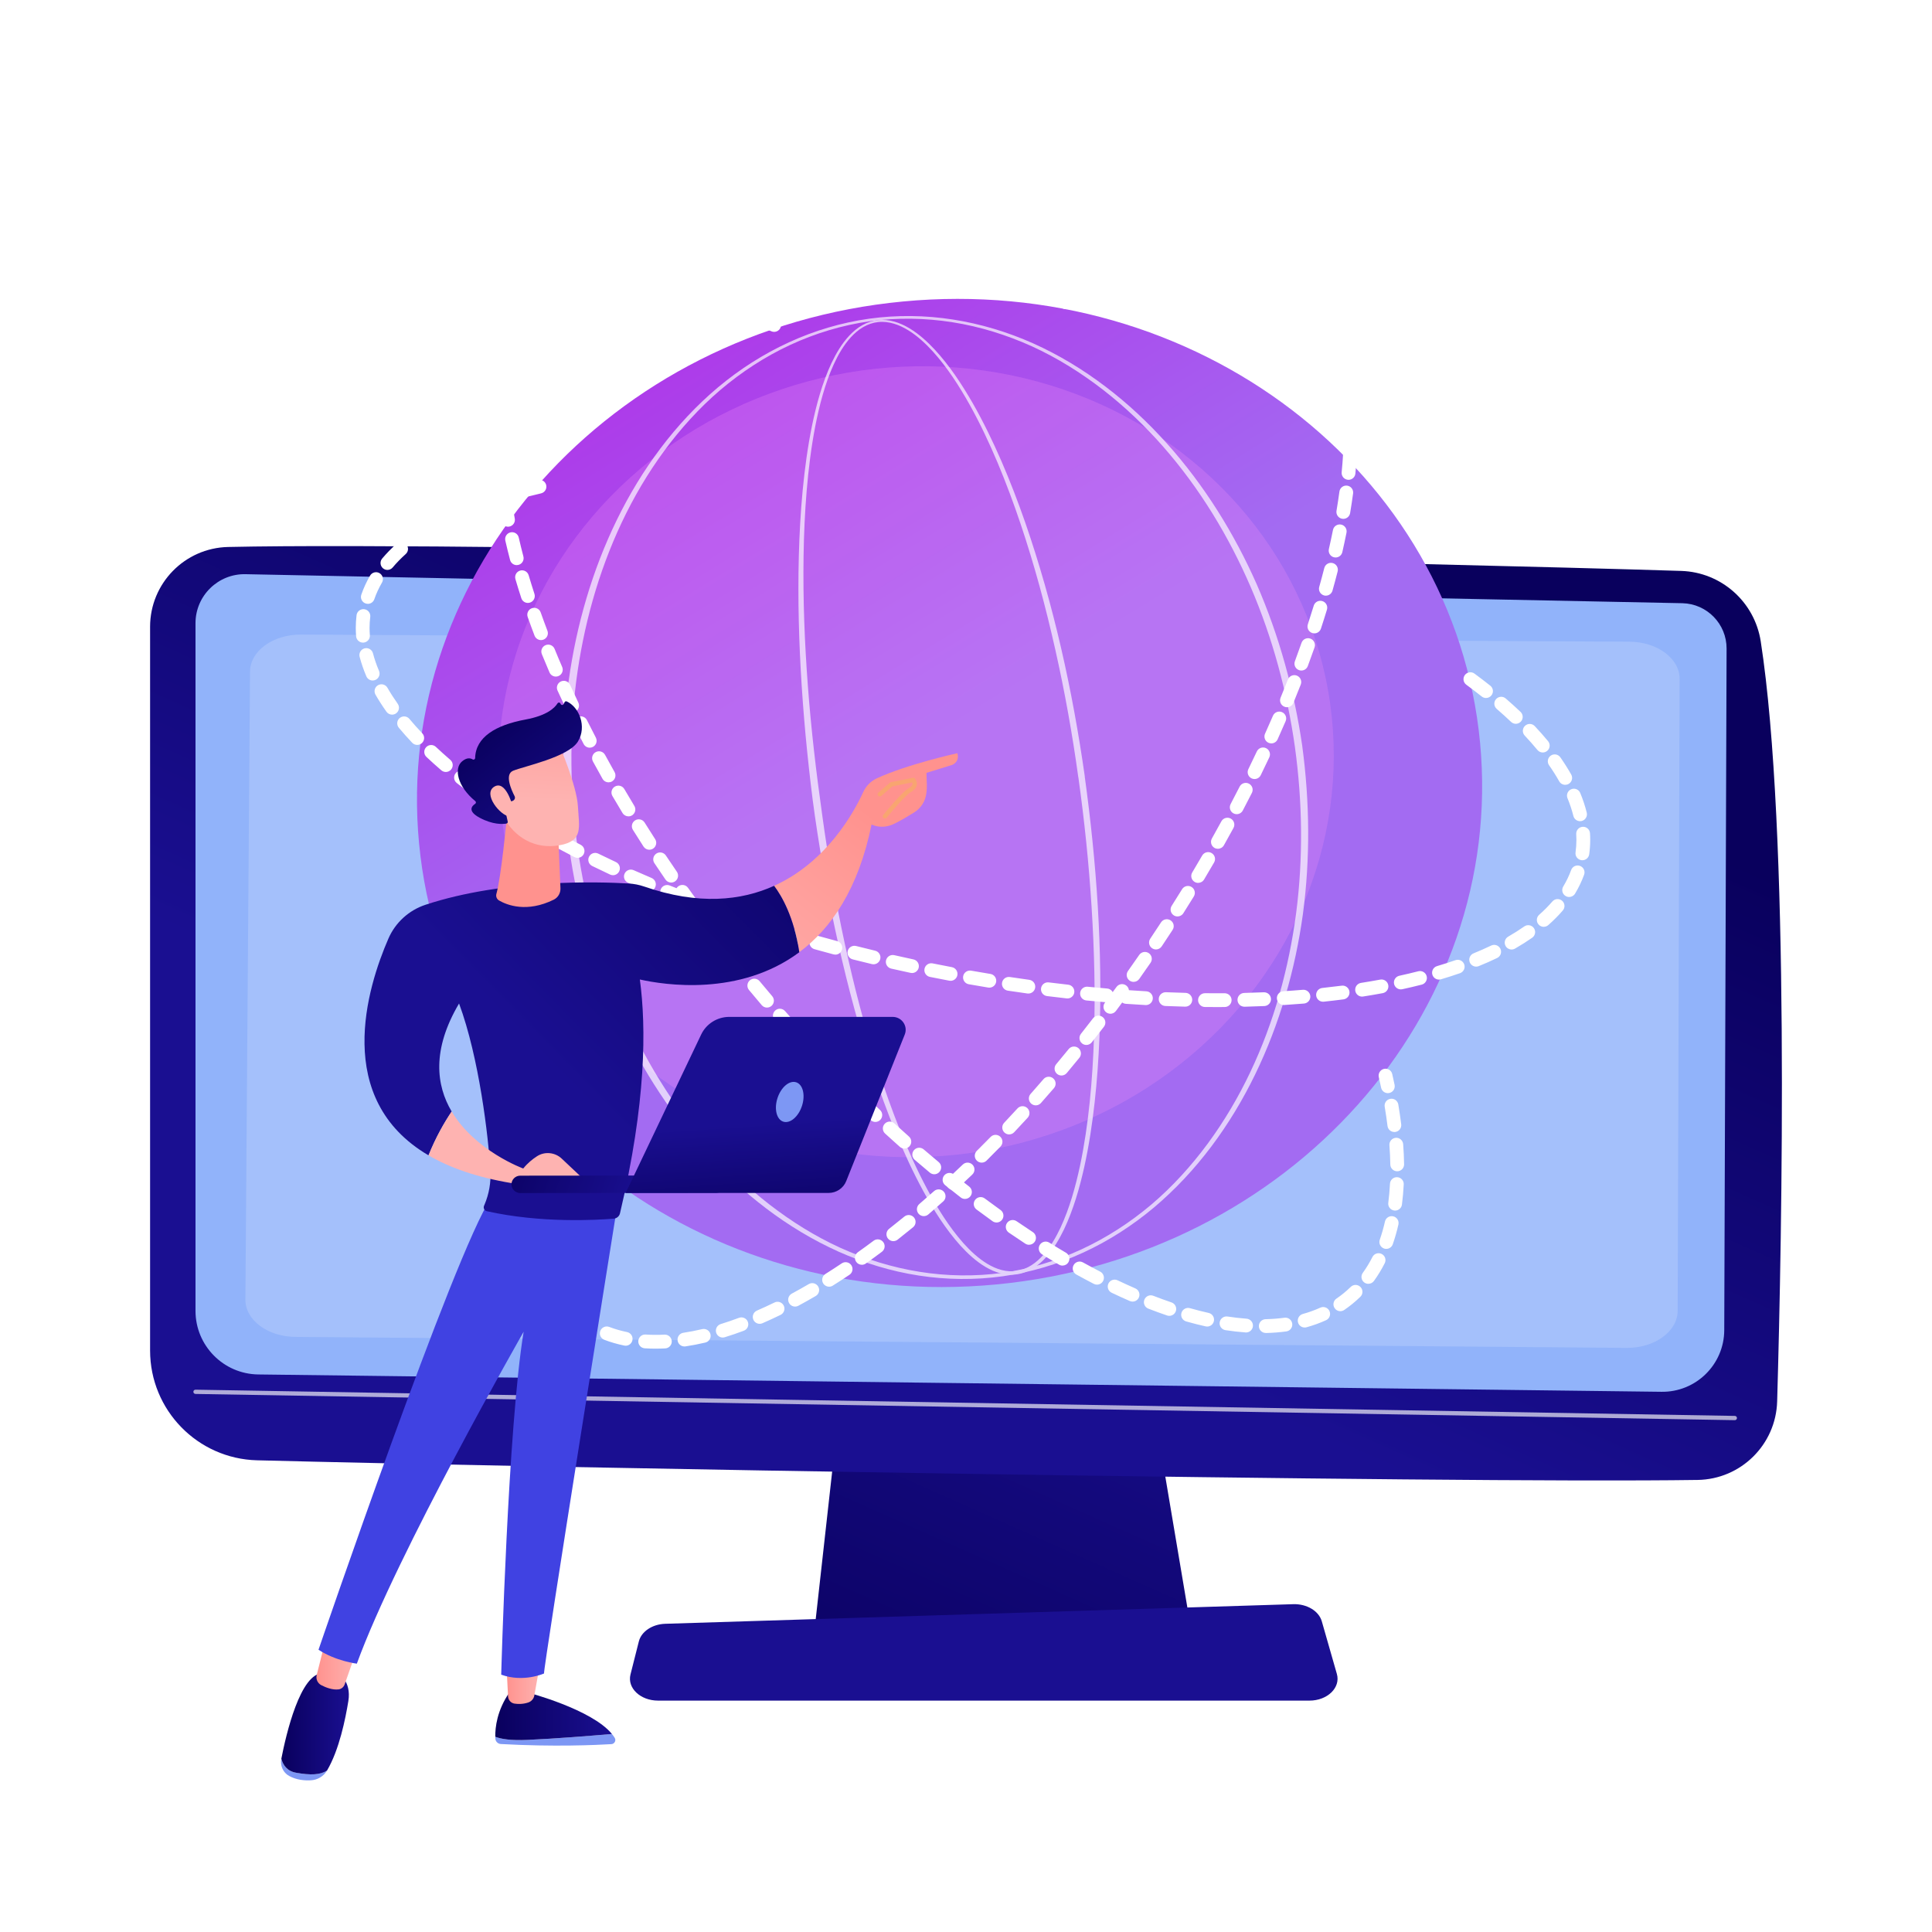 <?xml version="1.0" encoding="UTF-8"?>
<svg id="Camada_1" data-name="Camada 1" xmlns="http://www.w3.org/2000/svg" xmlns:xlink="http://www.w3.org/1999/xlink" viewBox="0 0 1024 1024">
  <defs>
    <style>
      .cls-1 {
        fill: #91b3fa;
      }

      .cls-2 {
        fill: url(#Gradiente_sem_nome_73);
      }

      .cls-3 {
        fill: url(#Gradiente_sem_nome_56);
      }

      .cls-4 {
        fill: url(#Gradiente_sem_nome_86);
      }

      .cls-5 {
        fill: url(#Gradiente_sem_nome_148);
      }

      .cls-6 {
        fill: #7d97f4;
      }

      .cls-7, .cls-8, .cls-9 {
        fill: #fff;
      }

      .cls-10 {
        opacity: .68;
      }

      .cls-11 {
        fill: #f8a570;
      }

      .cls-12 {
        fill: #f493f9;
        opacity: .25;
      }

      .cls-12, .cls-8, .cls-9 {
        isolation: isolate;
      }

      .cls-13 {
        fill: url(#Gradiente_sem_nome_56-7);
      }

      .cls-14 {
        fill: url(#Gradiente_sem_nome_56-4);
      }

      .cls-15 {
        fill: url(#Gradiente_sem_nome_56-6);
      }

      .cls-16 {
        fill: url(#Gradiente_sem_nome_56-5);
      }

      .cls-17 {
        fill: url(#Gradiente_sem_nome_56-3);
      }

      .cls-18 {
        fill: url(#Gradiente_sem_nome_56-2);
      }

      .cls-19 {
        fill: url(#Gradiente_sem_nome_86-6);
      }

      .cls-20 {
        fill: url(#Gradiente_sem_nome_86-7);
      }

      .cls-21 {
        fill: url(#Gradiente_sem_nome_86-8);
      }

      .cls-22 {
        fill: url(#Gradiente_sem_nome_86-9);
      }

      .cls-23 {
        fill: url(#Gradiente_sem_nome_86-5);
      }

      .cls-24 {
        fill: url(#Gradiente_sem_nome_86-4);
      }

      .cls-25 {
        fill: url(#Gradiente_sem_nome_86-3);
      }

      .cls-26 {
        fill: url(#Gradiente_sem_nome_86-2);
      }

      .cls-8 {
        opacity: .17;
      }

      .cls-9 {
        opacity: .65;
      }
    </style>
    <linearGradient id="Gradiente_sem_nome_86" data-name="Gradiente sem nome 86" x1="463.69" y1="4246.26" x2="596.81" y2="4545.38" gradientTransform="translate(0 5202) scale(1 -1)" gradientUnits="userSpaceOnUse">
      <stop offset="0" stop-color="#09005d"/>
      <stop offset="1" stop-color="#1a0f91"/>
    </linearGradient>
    <linearGradient id="Gradiente_sem_nome_86-2" data-name="Gradiente sem nome 86" x1="608.25" y1="4884.45" x2="457.91" y2="4546.18" xlink:href="#Gradiente_sem_nome_86"/>
    <linearGradient id="Gradiente_sem_nome_86-3" data-name="Gradiente sem nome 86" x1="576.43" y1="4532.28" x2="565.46" y2="4488.43" xlink:href="#Gradiente_sem_nome_86"/>
    <linearGradient id="Gradiente_sem_nome_148" data-name="Gradiente sem nome 148" x1="122.52" y1="4626.8" x2="7.22" y2="4890.1" gradientTransform="translate(1006.38 4995.24) rotate(-7.94) scale(1 -1)" gradientUnits="userSpaceOnUse">
      <stop offset="0" stop-color="#a36bf2"/>
      <stop offset="1" stop-color="#af32e8"/>
    </linearGradient>
    <linearGradient id="Gradiente_sem_nome_86-4" data-name="Gradiente sem nome 86" x1="262.5" y1="4292.35" x2="324.34" y2="4292.35" xlink:href="#Gradiente_sem_nome_86"/>
    <linearGradient id="Gradiente_sem_nome_56" data-name="Gradiente sem nome 56" x1="268.38" y1="4309.76" x2="286.31" y2="4309.76" gradientTransform="translate(0 5202) scale(1 -1)" gradientUnits="userSpaceOnUse">
      <stop offset="0" stop-color="#ff928e"/>
      <stop offset="1" stop-color="#feb3b1"/>
    </linearGradient>
    <linearGradient id="Gradiente_sem_nome_86-5" data-name="Gradiente sem nome 86" x1="149.12" y1="4288.36" x2="184.91" y2="4288.36" xlink:href="#Gradiente_sem_nome_86"/>
    <linearGradient id="Gradiente_sem_nome_56-2" data-name="Gradiente sem nome 56" x1="167.72" y1="4319.1" x2="189.14" y2="4319.1" xlink:href="#Gradiente_sem_nome_56"/>
    <linearGradient id="Gradiente_sem_nome_73" data-name="Gradiente sem nome 73" x1="360.77" y1="4509.4" x2="562.79" y2="4669.14" gradientTransform="translate(0 5202) scale(1 -1)" gradientUnits="userSpaceOnUse">
      <stop offset="0" stop-color="#4042e2"/>
      <stop offset="1" stop-color="#4f52ff"/>
    </linearGradient>
    <linearGradient id="Gradiente_sem_nome_56-3" data-name="Gradiente sem nome 56" x1="462.34" y1="4770.29" x2="377.5" y2="4659.92" xlink:href="#Gradiente_sem_nome_56"/>
    <linearGradient id="Gradiente_sem_nome_86-6" data-name="Gradiente sem nome 86" x1="461.91" y1="4824.28" x2="281.81" y2="4647.31" xlink:href="#Gradiente_sem_nome_86"/>
    <linearGradient id="Gradiente_sem_nome_56-4" data-name="Gradiente sem nome 56" x1="285.55" y1="4754.34" x2="337.23" y2="4860.84" xlink:href="#Gradiente_sem_nome_56"/>
    <linearGradient id="Gradiente_sem_nome_56-5" data-name="Gradiente sem nome 56" x1="287.28" y1="4854.57" x2="283.1" y2="4778.35" xlink:href="#Gradiente_sem_nome_56"/>
    <linearGradient id="Gradiente_sem_nome_86-7" data-name="Gradiente sem nome 86" x1="261.08" y1="4820.43" x2="310.4" y2="4756.93" xlink:href="#Gradiente_sem_nome_86"/>
    <linearGradient id="Gradiente_sem_nome_56-6" data-name="Gradiente sem nome 56" x1="269.95" y1="4855.52" x2="265.78" y2="4779.3" xlink:href="#Gradiente_sem_nome_56"/>
    <linearGradient id="Gradiente_sem_nome_56-7" data-name="Gradiente sem nome 56" x1="322.84" y1="4664.34" x2="285.77" y2="4608.75" xlink:href="#Gradiente_sem_nome_56"/>
    <linearGradient id="Gradiente_sem_nome_86-8" data-name="Gradiente sem nome 86" x1="-4649.97" y1="4722.31" x2="-4733.71" y2="4699.36" gradientTransform="translate(-4619.8 5091.71) rotate(-177.17)" xlink:href="#Gradiente_sem_nome_86"/>
    <linearGradient id="Gradiente_sem_nome_86-9" data-name="Gradiente sem nome 86" x1="410.39" y1="4544.64" x2="406.21" y2="4607.29" xlink:href="#Gradiente_sem_nome_86"/>
  </defs>
  <g id="Tecnologia_da_Informação_v2" data-name="Tecnologia da Informação v2">
    <rect class="cls-7" width="1024" height="1024"/>
    <g id="Illustration">
      <g>
        <g>
          <polygon class="cls-4" points="449.16 707.39 432.02 861.1 630.86 861.1 604.96 707.39 449.16 707.39"/>
          <path class="cls-26" d="M79.55,332.2v383.61c0,31.56,25.15,57.36,56.69,58.18,140.11,3.61,630.16,12.37,763.53,10.41,22.92-.34,41.49-18.68,42.16-41.6,2.57-89.12,6.75-303.41-8.71-402.9-3.26-20.95-20.94-36.62-42.13-37.3-117.4-3.76-636.88-15.68-770.19-12.69-22.99.52-41.35,19.3-41.35,42.3Z"/>
          <path class="cls-1" d="M103.62,330.33v364.45c0,18.42,14.79,33.44,33.21,33.71l743.76,9.19c18.26.27,33.24-14.42,33.3-32.69l1.24-361.2c.05-13.06-10.36-23.76-23.41-24.08l-761.47-15.38c-14.6-.36-26.63,11.39-26.63,25.99Z"/>
          <path class="cls-9" d="M919.49,752.72h-.02l-815.87-13.9c-.62-.01-1.12-.53-1.11-1.15.01-.62.51-1.11,1.13-1.11h.02l815.87,13.9c.63.01,1.12.53,1.11,1.15-.01.62-.52,1.11-1.13,1.11Z"/>
          <path class="cls-8" d="M132.51,355.92l-2.45,332.89c-.08,10.82,11.75,19.66,26.49,19.78l705.56,5.82c14.89.12,27.06-8.7,27.09-19.63l1.04-334.95c.03-10.83-11.85-19.64-26.59-19.72l-704.15-3.77c-14.81-.08-26.9,8.69-26.98,19.57Z"/>
          <path class="cls-25" d="M694.04,901.36h-345.26c-9.38,0-16.42-6.68-14.61-13.85l4.43-17.52c1.33-5.27,7.13-9.14,14.01-9.35l332.84-10.39c7.19-.22,13.56,3.59,15.13,9.07l7.99,27.91c2.08,7.25-5,14.13-14.53,14.13Z"/>
        </g>
        <g>
          <g>
            <path class="cls-5" d="M784.46,393.57c13.67,143.86-101.13,272.45-256.42,287.21-155.29,14.76-292.26-89.9-305.93-233.77-13.67-143.86,101.13-272.45,256.42-287.21,155.29-14.76,292.26,89.9,305.93,233.77Z"/>
            <ellipse class="cls-12" cx="485.55" cy="403.69" rx="221.63" ry="209.37" transform="translate(-51.13 70.98) rotate(-7.94)"/>
            <g class="cls-10">
              <path class="cls-7" d="M574.93,411.57c6.31,45.72,9.56,91.95,7.8,138.14-.47,11.54-1.27,23.07-2.54,34.56-1.28,11.49-3.01,22.94-5.5,34.24-2.53,11.28-5.73,22.5-10.72,33.05-2.53,5.24-5.51,10.34-9.45,14.74-1.97,2.19-4.19,4.2-6.72,5.79-2.53,1.59-5.36,2.77-8.34,3.24-2.97.5-6.04.34-8.94-.39-2.91-.71-5.65-1.95-8.19-3.45-5.09-3.02-9.42-7.05-13.34-11.35-7.79-8.69-14-18.57-19.56-28.71-5.54-10.17-10.37-20.69-14.76-31.38-4.39-10.69-8.34-21.55-11.97-32.52-7.24-21.94-13.21-44.27-18.28-66.8-5.05-22.53-9.18-45.26-12.49-68.12-1.65-11.42-2.93-22.9-4.12-34.38-1.17-11.48-2.13-22.99-2.88-34.5-1.49-23.03-2.14-46.13-1.53-69.22.31-11.54.94-23.08,2.03-34.58,1.1-11.5,2.64-22.96,4.95-34.3,1.17-5.66,2.52-11.29,4.19-16.84,1.66-5.54,3.63-11.01,6.1-16.27,2.48-5.24,5.46-10.32,9.46-14.62,2-2.13,4.26-4.06,6.84-5.51,2.56-1.46,5.42-2.42,8.36-2.72,2.94-.33,5.93,0,8.75.8,2.83.81,5.5,2.07,8.01,3.57,5.01,3.03,9.35,6.98,13.31,11.21,7.88,8.54,14.29,18.27,20.06,28.27,5.74,10.04,10.78,20.46,15.38,31.06,4.59,10.6,8.73,21.39,12.53,32.3,15.11,43.67,25.09,88.97,31.6,134.67ZM571.54,412.05c-3.14-22.78-7.18-45.44-12.24-67.87-5.03-22.43-11.02-44.67-18.35-66.46-3.66-10.89-7.67-21.68-12.11-32.27-4.46-10.59-9.35-21-14.94-31.03-5.61-9.99-11.86-19.71-19.54-28.21-3.85-4.21-8.08-8.13-12.92-11.13-2.42-1.49-4.99-2.73-7.69-3.53-2.7-.79-5.55-1.16-8.34-.84-2.8.3-5.5,1.25-7.92,2.67-2.44,1.41-4.59,3.28-6.51,5.37-3.82,4.2-6.7,9.21-9.08,14.39-2.37,5.2-4.26,10.63-5.84,16.13-1.59,5.51-2.87,11.11-3.97,16.74-2.17,11.27-3.58,22.69-4.54,34.14-.96,11.45-1.46,22.94-1.64,34.44-.35,22.99.54,46,2.28,68.94,1.72,22.94,4.4,45.8,7.62,68.57,3.12,22.78,7.06,45.46,11.92,67.93,4.87,22.47,10.65,44.76,17.69,66.64,3.52,10.94,7.37,21.77,11.65,32.43,4.29,10.65,9,21.14,14.41,31.25,5.43,10.08,11.5,19.89,19.05,28.44,3.79,4.23,7.98,8.16,12.79,11.07,2.41,1.44,4.97,2.62,7.66,3.3,2.68.68,5.48.88,8.19.4,2.72-.45,5.3-1.54,7.63-3.04,2.34-1.5,4.42-3.4,6.28-5.5,3.73-4.22,6.59-9.2,9.02-14.34,4.8-10.35,7.88-21.46,10.3-32.65,2.38-11.22,4.01-22.6,5.19-34.02,1.17-11.43,1.87-22.9,2.25-34.39.75-22.97.17-45.99-1.28-68.94-1.43-22.95-3.81-45.85-6.99-68.63Z"/>
              <path class="cls-7" d="M690.23,395.49c3.95,29.46,4.27,59.43.35,88.92-4.07,29.44-12.35,58.37-25.35,85.12-6.5,13.36-14.19,26.16-23.12,38.04-8.93,11.88-19.1,22.84-30.47,32.42-11.38,9.55-23.99,17.69-37.5,23.9-13.5,6.22-27.91,10.49-42.63,12.56-14.73,2.05-29.76,1.9-44.45-.37-14.7-2.26-29.06-6.63-42.63-12.69-13.57-6.1-26.37-13.84-38.23-22.82-11.86-8.98-22.78-19.17-32.7-30.24-19.85-22.17-35.77-47.74-47.77-74.95-5.94-13.64-10.91-27.7-14.9-42.03-3.98-14.33-7.01-28.92-9.13-43.65-1.98-14.74-3.05-29.61-3.14-44.48-.08-14.87.86-29.75,2.86-44.5,4.12-29.45,12.45-58.38,25.49-85.11,6.52-13.35,14.24-26.14,23.19-38,8.95-11.86,19.13-22.81,30.52-32.36,11.4-9.53,24.01-17.61,37.51-23.8,13.49-6.21,27.87-10.48,42.58-12.54,14.71-2.03,29.72-1.85,44.38.45,14.67,2.28,29.01,6.61,42.57,12.66,13.55,6.08,26.33,13.83,38.16,22.8,11.84,8.97,22.74,19.16,32.65,30.22,19.83,22.14,35.73,47.68,47.72,74.87,11.86,27.27,19.77,56.18,24.05,85.59ZM686.35,396.03c-4.1-29.09-11.79-57.72-23.39-84.74-11.63-26.97-27.04-52.43-46.44-74.54-9.69-11.05-20.38-21.24-32.01-30.25-11.63-8.98-24.19-16.83-37.57-22.94-13.4-6.06-27.56-10.47-42.09-12.76-14.52-2.3-29.38-2.49-43.96-.51-14.56,2.09-28.79,6.36-42.12,12.56-13.34,6.19-25.75,14.32-36.96,23.82-11.19,9.55-21.1,20.53-29.81,32.36-8.7,11.84-16.17,24.57-22.45,37.85-12.57,26.58-20.4,55.26-24.17,84.36-1.87,14.57-2.64,29.26-2.51,43.94.13,14.68,1.23,29.35,3.23,43.9,2.07,14.54,5.04,28.94,8.94,43.09,3.9,14.15,8.68,28.07,14.47,41.56,11.61,26.95,27,52.37,46.38,74.47,9.68,11.04,20.34,21.23,31.95,30.22,11.61,8.98,24.14,16.82,37.51,22.92,13.38,6.05,27.52,10.43,42.02,12.74,14.49,2.32,29.33,2.54,43.89.58,14.54-2.09,28.75-6.35,42.07-12.54,13.32-6.18,25.75-14.25,36.97-23.73,11.2-9.52,21.13-20.49,29.85-32.3,8.72-11.83,16.21-24.55,22.51-37.81,12.62-26.56,20.49-55.24,24.32-84.36,3.78-29.15,3.36-58.79-.64-87.9Z"/>
            </g>
          </g>
          <path class="cls-7" d="M645.02,533.76c-2.13,0-4.25,0-6.39-.03-2.02-.02-3.64-1.67-3.62-3.69.02-2.01,1.65-3.62,3.65-3.62h.04c2.12.02,4.23.03,6.32.03,1.36,0,2.71,0,4.06-.02,2.04.03,3.67,1.61,3.68,3.63.02,2.02-1.61,3.67-3.63,3.68-1.37.01-2.74.02-4.12.02ZM659.55,533.58c-1.98,0-3.6-1.58-3.65-3.56-.05-2.02,1.54-3.69,3.56-3.74,3.48-.09,6.96-.2,10.37-.35,2.03-.06,3.72,1.48,3.81,3.49.09,2.02-1.48,3.72-3.49,3.81-3.45.15-6.98.27-10.5.36-.03,0-.06,0-.09,0ZM628.24,533.55s-.06,0-.09,0c-3.41-.09-6.94-.2-10.49-.35-2.02-.08-3.59-1.78-3.5-3.8s1.81-3.56,3.8-3.5c3.51.14,7,.26,10.38.34,2.02.05,3.61,1.73,3.56,3.75-.05,1.99-1.68,3.56-3.65,3.56ZM607.37,532.7c-.07,0-.14,0-.21,0-3.48-.19-7-.42-10.47-.66-2.01-.14-3.53-1.89-3.39-3.9.14-2.01,1.92-3.51,3.9-3.39,3.44.24,6.92.46,10.37.66,2.01.11,3.56,1.84,3.44,3.85-.11,1.95-1.72,3.45-3.65,3.45ZM680.42,532.67c-1.91,0-3.52-1.49-3.64-3.42-.13-2.01,1.4-3.75,3.42-3.88,3.49-.22,6.97-.47,10.34-.76,2-.17,3.78,1.33,3.95,3.34.17,2.01-1.32,3.78-3.34,3.95-3.42.29-6.95.55-10.49.77-.08,0-.16,0-.23,0ZM586.54,531.23c-.1,0-.21,0-.31-.01-3.45-.29-6.97-.61-10.45-.96-2.01-.2-3.48-1.99-3.28-3.99.2-2.01,1.98-3.48,4-3.28,3.45.34,6.93.66,10.35.95,2.01.17,3.5,1.94,3.33,3.95-.16,1.91-1.76,3.35-3.64,3.35ZM701.23,530.93c-1.85,0-3.43-1.39-3.63-3.27-.21-2.01,1.24-3.81,3.25-4.02,3.48-.37,6.94-.78,10.29-1.21,1.99-.26,3.84,1.15,4.1,3.15.26,2-1.15,3.83-3.15,4.1-3.4.44-6.92.86-10.46,1.23-.13.01-.26.02-.39.02ZM565.76,529.19c-.14,0-.27,0-.41-.02-3.46-.39-6.93-.8-10.41-1.23-2-.25-3.42-2.08-3.17-4.08.25-2,2.08-3.42,4.08-3.17,3.45.43,6.89.84,10.32,1.22,2.01.22,3.45,2.03,3.23,4.04-.21,1.87-1.79,3.25-3.63,3.25ZM721.93,528.22c-1.77,0-3.32-1.29-3.61-3.09-.31-1.99,1.05-3.86,3.04-4.18,3.45-.54,6.88-1.13,10.19-1.74,2-.37,3.89.94,4.26,2.92.37,1.98-.94,3.89-2.92,4.26-3.38.63-6.88,1.23-10.4,1.78-.19.03-.38.05-.57.05ZM545.05,526.6c-.17,0-.33-.01-.5-.03-3.44-.48-6.9-.98-10.38-1.5-2-.3-3.37-2.16-3.07-4.16.3-2,2.16-3.37,4.16-3.07,3.44.52,6.87,1.02,10.29,1.49,2,.28,3.4,2.12,3.12,4.12-.25,1.83-1.82,3.15-3.62,3.15ZM742.46,524.39c-1.68,0-3.19-1.17-3.57-2.87-.43-1.97.82-3.92,2.79-4.35,3.42-.75,6.8-1.55,10.04-2.38,1.95-.5,3.95.68,4.45,2.64.5,1.96-.68,3.95-2.64,4.45-3.32.85-6.78,1.67-10.28,2.43-.26.06-.53.09-.79.09ZM524.4,523.48c-.2,0-.39-.02-.6-.05-3.43-.56-6.88-1.15-10.34-1.76-1.99-.35-3.31-2.25-2.97-4.23.35-1.99,2.24-3.31,4.23-2.97,3.43.6,6.84,1.19,10.25,1.74,1.99.33,3.34,2.21,3.01,4.2-.29,1.79-1.84,3.06-3.6,3.06ZM503.84,519.85c-.23,0-.45-.02-.68-.06-3.42-.65-6.85-1.32-10.29-2.01-1.98-.4-3.26-2.33-2.86-4.3.4-1.98,2.32-3.26,4.3-2.86,3.41.69,6.81,1.35,10.2,1.99,1.98.38,3.29,2.29,2.91,4.27-.33,1.75-1.87,2.98-3.59,2.98ZM762.69,519.21c-1.58,0-3.03-1.03-3.5-2.61-.58-1.93.53-3.97,2.46-4.54,3.34-1,6.63-2.05,9.78-3.15,1.91-.66,3.99.35,4.65,2.25.66,1.91-.35,3.99-2.25,4.65-3.25,1.13-6.65,2.22-10.1,3.25-.35.1-.7.15-1.04.15ZM483.37,515.72c-.25,0-.51-.03-.77-.08-3.43-.74-6.85-1.49-10.24-2.26-1.97-.45-3.2-2.41-2.75-4.37.45-1.97,2.4-3.2,4.37-2.75,3.37.77,6.75,1.51,10.15,2.24,1.97.42,3.23,2.36,2.81,4.34-.37,1.72-1.88,2.89-3.57,2.89ZM782.4,512.33c-1.44,0-2.81-.86-3.39-2.28-.76-1.87.14-4,2.01-4.76,3.22-1.31,6.36-2.7,9.34-4.13,1.82-.88,4-.11,4.88,1.71.87,1.82.11,4-1.71,4.88-3.12,1.5-6.4,2.95-9.75,4.31-.45.18-.92.27-1.38.27ZM463,511.1c-.28,0-.57-.03-.85-.1-3.41-.82-6.81-1.65-10.19-2.51-1.96-.5-3.14-2.48-2.65-4.44.49-1.96,2.48-3.13,4.44-2.65,3.35.85,6.71,1.68,10.1,2.49,1.96.47,3.17,2.44,2.7,4.4-.4,1.68-1.9,2.8-3.55,2.8ZM442.75,505.97c-.31,0-.63-.04-.94-.12-3.4-.9-6.77-1.83-10.12-2.76-1.94-.54-3.08-2.56-2.53-4.5.54-1.94,2.57-3.08,4.5-2.53,3.32.93,6.67,1.84,10.03,2.74,1.95.52,3.11,2.52,2.59,4.47-.44,1.63-1.91,2.71-3.53,2.71ZM801.19,503.26c-1.27,0-2.5-.66-3.17-1.83-1.01-1.75-.4-3.98,1.35-4.99,3.01-1.73,5.88-3.55,8.53-5.41,1.65-1.16,3.93-.76,5.09.89,1.16,1.65.76,3.93-.89,5.09-2.83,1.98-5.89,3.92-9.09,5.76-.57.33-1.2.49-1.82.49ZM422.64,500.34c-.34,0-.69-.05-1.03-.15-3.37-.99-6.72-2-10.04-3.02-1.93-.59-3.01-2.64-2.42-4.57.59-1.93,2.64-3.01,4.57-2.42,3.29,1.01,6.61,2.01,9.95,2.99,1.94.57,3.04,2.6,2.48,4.54-.47,1.59-1.93,2.62-3.5,2.62ZM402.68,494.19c-.37,0-.75-.06-1.12-.18-3.33-1.07-6.68-2.18-9.96-3.29-1.91-.65-2.94-2.72-2.29-4.63s2.72-2.94,4.63-2.29c3.25,1.1,6.57,2.2,9.87,3.26,1.92.62,2.97,2.68,2.35,4.6-.5,1.55-1.93,2.53-3.48,2.53ZM818.21,491.24c-1.01,0-2.02-.42-2.74-1.24-1.33-1.51-1.19-3.82.33-5.16,2.56-2.26,4.92-4.63,6.99-7.04,1.32-1.53,3.62-1.7,5.15-.39,1.53,1.32,1.7,3.62.39,5.15-2.29,2.66-4.88,5.27-7.7,7.75-.69.61-1.56.91-2.41.91ZM382.89,487.5c-.4,0-.82-.07-1.22-.21-3.31-1.17-6.63-2.38-9.87-3.57-1.89-.7-2.86-2.8-2.16-4.7.7-1.89,2.81-2.86,4.7-2.16,3.2,1.19,6.49,2.38,9.77,3.54,1.9.67,2.9,2.76,2.22,4.66-.53,1.5-1.94,2.43-3.44,2.43ZM363.31,480.23c-.44,0-.89-.08-1.32-.25-3.28-1.27-6.56-2.58-9.76-3.87-1.87-.76-2.77-2.89-2.01-4.76.76-1.87,2.89-2.77,4.76-2.01,3.16,1.28,6.41,2.57,9.65,3.83,1.88.73,2.81,2.85,2.08,4.73-.56,1.45-1.94,2.33-3.41,2.33ZM831.67,475.42c-.64,0-1.29-.17-1.88-.53-1.73-1.04-2.28-3.29-1.24-5.02,1.7-2.82,3.11-5.76,4.19-8.74.69-1.9,2.78-2.88,4.68-2.19,1.9.69,2.88,2.78,2.19,4.68-1.24,3.42-2.86,6.8-4.8,10.03-.69,1.14-1.89,1.77-3.13,1.77ZM343.95,472.37c-.48,0-.96-.09-1.43-.29-3.21-1.36-6.45-2.77-9.63-4.19-1.84-.82-2.67-2.98-1.85-4.82.82-1.84,2.98-2.67,4.82-1.85,3.14,1.4,6.35,2.79,9.52,4.14,1.86.79,2.72,2.94,1.93,4.79-.59,1.39-1.94,2.23-3.36,2.23ZM324.88,463.87c-.52,0-1.04-.11-1.54-.34-3.19-1.49-6.38-3.02-9.48-4.54-1.81-.89-2.56-3.08-1.67-4.89.89-1.81,3.07-2.56,4.89-1.67,3.06,1.5,6.21,3.01,9.36,4.48,1.83.85,2.62,3.03,1.77,4.86-.62,1.33-1.94,2.11-3.31,2.11ZM838.69,455.95c-.17,0-.34-.01-.51-.04-2-.28-3.39-2.13-3.11-4.13.3-2.16.46-4.37.46-6.58,0-1.02-.03-2.06-.1-3.1-.13-2.01,1.4-3.75,3.42-3.88,2-.13,3.75,1.4,3.88,3.42.08,1.19.11,2.39.11,3.56,0,2.55-.18,5.1-.53,7.6-.26,1.82-1.82,3.14-3.61,3.14ZM306.12,454.68c-.56,0-1.13-.13-1.67-.41-3.12-1.61-6.25-3.26-9.3-4.91-1.78-.96-2.43-3.18-1.47-4.95.96-1.77,3.18-2.43,4.95-1.47,3.01,1.63,6.09,3.26,9.17,4.84,1.79.92,2.5,3.13,1.58,4.92-.65,1.26-1.93,1.98-3.25,1.98ZM287.76,444.72c-.62,0-1.24-.16-1.81-.48-3.07-1.75-6.12-3.55-9.08-5.34-1.73-1.04-2.28-3.29-1.24-5.02,1.04-1.73,3.29-2.28,5.02-1.24,2.91,1.76,5.91,3.52,8.93,5.25,1.75,1,2.36,3.23,1.36,4.99-.68,1.18-1.91,1.84-3.18,1.84ZM837.46,435.24c-1.64,0-3.13-1.11-3.54-2.78-.76-3.07-1.81-6.23-3.11-9.38-.77-1.87.12-4,1.98-4.77,1.86-.77,4,.11,4.77,1.98,1.44,3.49,2.6,6.99,3.45,10.42.48,1.96-.71,3.94-2.67,4.43-.29.07-.59.11-.88.11ZM269.89,433.91c-.68,0-1.36-.19-1.97-.58-3-1.92-5.96-3.88-8.8-5.83-1.67-1.14-2.09-3.41-.95-5.08,1.14-1.67,3.41-2.1,5.08-.95,2.78,1.9,5.68,3.82,8.62,5.71,1.7,1.09,2.19,3.35,1.1,5.05-.7,1.09-1.88,1.68-3.08,1.68ZM252.66,422.11c-.75,0-1.5-.23-2.16-.71-2.89-2.11-5.72-4.27-8.42-6.4-1.58-1.25-1.85-3.55-.6-5.13,1.25-1.59,3.55-1.85,5.13-.6,2.63,2.08,5.39,4.18,8.21,6.24,1.63,1.19,1.98,3.48.79,5.11-.72.98-1.83,1.5-2.95,1.5ZM829.6,415.97c-1.28,0-2.52-.67-3.19-1.86-1.58-2.81-3.39-5.68-5.38-8.52-1.16-1.65-.75-3.93.9-5.09,1.65-1.16,3.93-.75,5.09.9,2.13,3.04,4.06,6.11,5.76,9.12.99,1.76.37,3.99-1.39,4.98-.57.32-1.18.47-1.79.47ZM236.29,409.16c-.84,0-1.69-.29-2.38-.88-2.74-2.35-5.39-4.73-7.89-7.09-1.47-1.38-1.54-3.7-.15-5.17,1.38-1.47,3.7-1.54,5.17-.15,2.42,2.28,4.99,4.59,7.64,6.87,1.53,1.31,1.71,3.62.39,5.15-.72.84-1.75,1.27-2.77,1.27ZM817.7,398.84c-1.05,0-2.1-.45-2.82-1.33-2.09-2.53-4.36-5.1-6.75-7.64-1.38-1.47-1.31-3.78.15-5.17,1.47-1.39,3.78-1.31,5.17.15,2.5,2.66,4.88,5.35,7.07,8,1.28,1.56,1.06,3.86-.49,5.14-.68.56-1.5.84-2.32.84ZM221.13,394.82c-.97,0-1.93-.38-2.65-1.14-2.52-2.65-4.9-5.33-7.1-7.97-1.29-1.55-1.08-3.86.47-5.15,1.55-1.29,3.86-1.08,5.15.47,2.1,2.52,4.38,5.08,6.79,7.61,1.39,1.46,1.33,3.78-.13,5.17-.71.67-1.61,1.01-2.52,1.01ZM803.42,383.63c-.9,0-1.81-.33-2.52-1.01-2.4-2.29-4.97-4.6-7.61-6.89-1.53-1.32-1.7-3.63-.38-5.15,1.32-1.53,3.63-1.7,5.15-.38,2.73,2.36,5.38,4.76,7.87,7.12,1.46,1.39,1.52,3.7.13,5.17-.72.75-1.68,1.14-2.65,1.14ZM207.81,378.77c-1.14,0-2.27-.54-2.98-1.54-2.14-3.02-4.1-6.07-5.82-9.07-1-1.75-.4-3.98,1.35-4.99,1.75-1,3.98-.4,4.99,1.35,1.6,2.8,3.43,5.65,5.44,8.48,1.17,1.65.78,3.93-.87,5.1-.64.45-1.38.67-2.11.67ZM787.63,369.96c-.8,0-1.6-.26-2.27-.79-2.64-2.09-5.39-4.2-8.19-6.26-1.63-1.2-1.97-3.48-.78-5.11,1.2-1.63,3.49-1.97,5.11-.78,2.87,2.11,5.7,4.27,8.4,6.42,1.58,1.25,1.85,3.55.59,5.13-.72.91-1.79,1.38-2.86,1.38ZM197.53,360.68c-1.42,0-2.77-.84-3.36-2.22-1.47-3.46-2.67-6.94-3.56-10.35-.51-1.95.66-3.95,2.61-4.46,1.95-.51,3.95.66,4.46,2.61.8,3.06,1.88,6.2,3.21,9.33.79,1.86-.08,4-1.93,4.79-.47.2-.95.29-1.43.29ZM192.39,340.6c-1.89,0-3.49-1.45-3.64-3.37-.12-1.48-.18-2.98-.18-4.44,0-2.25.14-4.51.41-6.72.25-2,2.07-3.42,4.08-3.18,2,.25,3.43,2.07,3.18,4.08-.24,1.91-.36,3.87-.36,5.82,0,1.27.05,2.57.15,3.87.16,2.01-1.34,3.77-3.36,3.93-.1,0-.19.01-.29.01ZM194.96,320.04c-.39,0-.79-.06-1.19-.2-1.91-.66-2.92-2.73-2.27-4.64,1.19-3.45,2.75-6.86,4.65-10.11,1.02-1.74,3.26-2.33,5-1.31,1.74,1.02,2.33,3.25,1.31,5-1.66,2.84-3.02,5.81-4.06,8.81-.52,1.52-1.94,2.47-3.46,2.47ZM205.34,302.07c-.83,0-1.66-.28-2.35-.86-1.54-1.3-1.74-3.6-.45-5.15,2.26-2.69,4.83-5.33,7.62-7.84,1.5-1.35,3.81-1.23,5.16.28,1.35,1.5,1.23,3.81-.28,5.16-2.54,2.28-4.87,4.68-6.91,7.11-.72.86-1.76,1.3-2.8,1.3ZM220.77,288.09c-1.14,0-2.27-.53-2.98-1.53-1.17-1.64-.79-3.93.86-5.1,2.82-2.01,5.87-3.97,9.06-5.83,1.74-1.01,3.98-.43,5,1.32,1.02,1.74.43,3.98-1.32,5-3,1.75-5.86,3.59-8.49,5.47-.64.46-1.38.68-2.12.68ZM238.76,277.54c-1.36,0-2.66-.76-3.29-2.06-.88-1.81-.13-4,1.69-4.89,3.1-1.51,6.37-2.97,9.74-4.36,1.86-.77,4,.12,4.77,1.99.77,1.87-.12,4-1.99,4.77-3.22,1.33-6.36,2.73-9.32,4.17-.52.25-1.06.37-1.6.37ZM258.04,269.56c-1.51,0-2.92-.94-3.45-2.44-.67-1.9.33-3.99,2.24-4.66,3.24-1.14,6.64-2.25,10.09-3.28,1.93-.59,3.97.51,4.55,2.45.58,1.93-.51,3.97-2.45,4.55-3.34,1.01-6.63,2.08-9.77,3.18-.4.14-.81.21-1.21.21ZM278.02,263.52c-1.63,0-3.11-1.09-3.54-2.74-.5-1.95.67-3.95,2.62-4.45,2.6-.67,5.29-1.33,8.02-1.95,1.97-.45,3.93.78,4.38,2.74.45,1.97-.78,3.93-2.75,4.38-2.66.61-5.29,1.25-7.82,1.9-.31.08-.61.12-.92.12Z"/>
          <path class="cls-7" d="M347.59,714.82c-1.98,0-3.95-.06-5.87-.19-2.01-.13-3.54-1.87-3.41-3.89.13-2.01,1.87-3.56,3.89-3.41,3.21.21,6.57.23,10.01.05.06,0,.13,0,.19,0,1.93,0,3.55,1.52,3.65,3.47.1,2.01-1.45,3.73-3.46,3.83-1.68.09-3.36.13-4.99.13ZM362.76,713.65c-1.78,0-3.34-1.3-3.61-3.11-.3-2,1.08-3.86,3.07-4.15,3.23-.48,6.57-1.13,9.95-1.92,1.97-.46,3.93.76,4.39,2.73.46,1.96-.76,3.93-2.73,4.39-3.57.84-7.11,1.52-10.53,2.03-.18.03-.37.04-.55.04ZM331.62,713.26c-.24,0-.49-.03-.74-.08-3.66-.75-7.22-1.78-10.58-3.06-1.89-.71-2.84-2.82-2.12-4.71.71-1.89,2.82-2.84,4.71-2.12,3,1.14,6.18,2.06,9.46,2.73,1.98.41,3.25,2.34,2.84,4.32-.36,1.73-1.88,2.92-3.57,2.92ZM383.08,708.93c-1.56,0-3.01-1.01-3.49-2.58-.59-1.93.49-3.97,2.42-4.57,3.16-.97,6.42-2.09,9.67-3.31,1.89-.71,4,.25,4.7,2.14.71,1.89-.25,4-2.14,4.7-3.39,1.27-6.78,2.43-10.08,3.44-.36.11-.72.16-1.08.16ZM312.2,705.86c-.63,0-1.27-.17-1.86-.51-1.04-.62-2.08-1.28-3.09-1.95-2.04-1.38-4.03-2.89-5.9-4.5-1.53-1.32-1.7-3.62-.39-5.15,1.32-1.53,3.62-1.7,5.15-.39,1.66,1.42,3.41,2.76,5.22,3.98.89.6,1.81,1.18,2.73,1.72,1.74,1.03,2.31,3.27,1.28,5.01-.68,1.15-1.9,1.79-3.15,1.79ZM402.64,701.65c-1.41,0-2.76-.82-3.35-2.2-.8-1.85.05-4,1.9-4.81,3.05-1.32,6.19-2.77,9.33-4.3,1.81-.89,4-.13,4.89,1.68.88,1.81.13,4-1.68,4.89-3.24,1.58-6.48,3.07-9.63,4.44-.47.21-.97.3-1.45.3ZM421.41,692.51c-1.3,0-2.56-.7-3.22-1.92-.96-1.78-.29-3.99,1.49-4.95,2.96-1.59,5.98-3.29,8.99-5.05,1.74-1.02,3.98-.43,5,1.31,1.02,1.74.43,3.98-1.31,5-3.08,1.8-6.19,3.55-9.22,5.18-.55.3-1.14.44-1.73.44ZM296.44,692.33c-1.05,0-2.09-.45-2.82-1.32-2.28-2.75-4.41-5.77-6.33-8.98-1.04-1.73-.48-3.98,1.26-5.01,1.73-1.03,3.98-.47,5.01,1.26,1.73,2.89,3.64,5.6,5.69,8.07,1.29,1.55,1.07,3.86-.48,5.15-.68.56-1.51.84-2.33.84ZM439.44,681.98c-1.21,0-2.4-.6-3.1-1.71-1.07-1.71-.56-3.96,1.15-5.04,2.86-1.8,5.77-3.69,8.67-5.63,1.67-1.12,3.94-.68,5.07,1,1.12,1.68.68,3.95-1,5.07-2.95,1.98-5.93,3.92-8.85,5.75-.6.38-1.28.56-1.94.56ZM285.69,674.52c-1.41,0-2.76-.82-3.35-2.2-1.39-3.2-2.65-6.62-3.74-10.17-.6-1.93.48-3.97,2.41-4.57,1.93-.6,3.97.48,4.57,2.41,1.02,3.29,2.18,6.46,3.46,9.42.8,1.85-.05,4-1.9,4.81-.47.21-.97.3-1.45.3ZM456.79,670.35c-1.14,0-2.27-.53-2.98-1.54-1.17-1.64-.78-3.93.86-5.1,2.77-1.97,5.58-4.02,8.36-6.1,1.62-1.21,3.91-.88,5.12.74,1.21,1.61.88,3.91-.73,5.12-2.83,2.12-5.69,4.21-8.51,6.21-.64.46-1.38.68-2.11.68ZM473.5,657.84c-1.08,0-2.15-.48-2.88-1.4-1.25-1.59-.97-3.88.61-5.13,2.68-2.11,5.4-4.29,8.08-6.49,1.56-1.28,3.86-1.06,5.14.5,1.28,1.56,1.06,3.86-.5,5.14-2.72,2.23-5.48,4.45-8.2,6.59-.67.53-1.47.78-2.26.78ZM279.47,654.63c-1.69,0-3.21-1.18-3.57-2.9-.71-3.38-1.32-6.94-1.79-10.57-.26-2,1.15-3.84,3.15-4.1,2.01-.26,3.84,1.15,4.1,3.15.45,3.44,1.02,6.81,1.7,10.01.42,1.98-.85,3.91-2.82,4.33-.25.05-.51.08-.76.08ZM489.64,644.58c-1.03,0-2.05-.43-2.78-1.28-1.31-1.53-1.14-3.84.4-5.15,2.57-2.2,5.2-4.5,7.81-6.83,1.51-1.34,3.82-1.21,5.16.29,1.34,1.51,1.21,3.82-.29,5.16-2.65,2.36-5.31,4.69-7.92,6.92-.69.59-1.53.88-2.38.88ZM276.72,633.95c-1.91,0-3.52-1.48-3.64-3.42-.23-3.45-.36-7.03-.39-10.64-.02-2.02,1.6-3.67,3.62-3.69h.03c2,0,3.63,1.61,3.65,3.62.03,3.47.16,6.91.37,10.23.13,2.01-1.39,3.75-3.41,3.88-.08,0-.16,0-.24,0ZM505.23,630.68c-.98,0-1.96-.39-2.68-1.17-1.37-1.48-1.28-3.79.2-5.16,2.51-2.33,5.06-4.72,7.55-7.12,1.46-1.4,3.77-1.35,5.17.11,1.4,1.46,1.35,3.77-.11,5.17-2.53,2.43-5.1,4.85-7.65,7.21-.7.65-1.59.97-2.48.97ZM520.3,616.22c-.94,0-1.88-.36-2.59-1.08-1.42-1.43-1.41-3.75.02-5.17,2.41-2.39,4.86-4.87,7.31-7.37,1.41-1.45,3.72-1.48,5.17-.07,1.45,1.41,1.48,3.72.07,5.17-2.47,2.53-4.96,5.05-7.39,7.46-.71.71-1.64,1.06-2.57,1.06ZM276.51,613.08s-.1,0-.15,0c-2.02-.08-3.59-1.78-3.51-3.8.14-3.43.35-6.99.65-10.58.17-2.01,1.91-3.49,3.94-3.34,2.01.17,3.51,1.93,3.34,3.94-.29,3.48-.5,6.93-.63,10.26-.08,1.97-1.7,3.51-3.65,3.51ZM534.88,601.27c-.9,0-1.8-.33-2.51-1-1.47-1.39-1.53-3.7-.15-5.17,2.34-2.48,4.72-5.04,7.07-7.61,1.36-1.49,3.67-1.59,5.16-.23,1.49,1.36,1.59,3.67.23,5.16-2.38,2.6-4.78,5.18-7.15,7.69-.72.76-1.69,1.15-2.66,1.15ZM278.21,592.27c-.15,0-.29,0-.44-.03-2-.24-3.43-2.06-3.19-4.07.16-1.36.34-2.72.52-4.09.27-2,2.12-3.4,4.11-3.13,2,.27,3.4,2.11,3.13,4.11-.18,1.34-.35,2.67-.51,3.99-.22,1.85-1.8,3.21-3.62,3.21ZM548.98,585.86c-.86,0-1.73-.3-2.43-.92-1.51-1.34-1.65-3.65-.3-5.16,2.26-2.54,4.56-5.17,6.84-7.82,1.32-1.53,3.62-1.7,5.15-.38,1.53,1.32,1.7,3.63.38,5.15-2.31,2.68-4.63,5.33-6.91,7.9-.72.81-1.73,1.23-2.73,1.23ZM562.61,570.04c-.83,0-1.66-.28-2.35-.85-1.55-1.3-1.75-3.6-.45-5.15,2.21-2.63,4.43-5.33,6.61-8.01,1.27-1.57,3.58-1.8,5.14-.53,1.57,1.27,1.8,3.58.53,5.14-2.21,2.71-4.45,5.43-6.68,8.09-.72.86-1.76,1.31-2.8,1.31ZM575.8,553.85c-.8,0-1.59-.26-2.27-.79-1.58-1.25-1.85-3.55-.6-5.13,2.1-2.65,4.25-5.41,6.39-8.19,1.23-1.6,3.52-1.9,5.12-.67,1.6,1.23,1.9,3.52.67,5.12-2.16,2.81-4.34,5.59-6.46,8.27-.72.91-1.79,1.39-2.87,1.39ZM588.53,537.3c-.76,0-1.53-.24-2.19-.73-1.62-1.21-1.95-3.5-.74-5.11,2.07-2.76,4.13-5.55,6.17-8.36,1.19-1.63,3.47-1.99,5.11-.8,1.63,1.19,1.99,3.47.8,5.11-2.07,2.84-4.14,5.65-6.23,8.44-.72.96-1.82,1.47-2.93,1.47ZM600.83,520.41c-.73,0-1.47-.22-2.11-.67-1.65-1.17-2.04-3.45-.87-5.09,2-2.82,3.98-5.66,5.96-8.52,1.15-1.66,3.42-2.08,5.08-.94,1.66,1.15,2.08,3.42.94,5.08-1.99,2.89-4,5.75-6.01,8.6-.71,1.01-1.84,1.54-2.99,1.54ZM612.68,503.22c-.7,0-1.41-.2-2.03-.62-1.68-1.12-2.12-3.39-1-5.07,1.94-2.89,3.85-5.78,5.73-8.66,1.1-1.69,3.37-2.17,5.06-1.06,1.69,1.1,2.17,3.37,1.06,5.06-1.9,2.92-3.83,5.83-5.78,8.74-.7,1.05-1.86,1.62-3.04,1.62ZM624.09,485.73c-.67,0-1.35-.18-1.95-.57-1.7-1.08-2.21-3.34-1.13-5.04,1.86-2.94,3.7-5.88,5.51-8.81,1.06-1.72,3.31-2.25,5.03-1.2,1.72,1.06,2.25,3.31,1.2,5.03-1.83,2.97-3.68,5.93-5.56,8.9-.7,1.1-1.88,1.7-3.09,1.7ZM635.04,467.95c-.64,0-1.28-.17-1.87-.52-1.73-1.04-2.3-3.28-1.26-5.01,1.77-2.96,3.55-5.97,5.27-8.96,1.01-1.75,3.25-2.34,4.99-1.33,1.75,1.01,2.34,3.25,1.33,4.99-1.74,3.01-3.54,6.05-5.32,9.04-.68,1.14-1.9,1.78-3.14,1.78ZM645.51,449.88c-.61,0-1.22-.15-1.79-.47-1.76-.99-2.38-3.22-1.4-4.98,1.71-3.05,3.4-6.11,5.03-9.1.96-1.77,3.18-2.43,4.96-1.47,1.77.96,2.43,3.18,1.47,4.96-1.64,3.02-3.35,6.11-5.08,9.18-.67,1.19-1.91,1.87-3.19,1.87ZM655.49,431.54c-.57,0-1.15-.14-1.7-.42-1.79-.94-2.47-3.15-1.54-4.94,1.63-3.1,3.23-6.2,4.77-9.23.91-1.8,3.11-2.52,4.91-1.61,1.8.91,2.52,3.11,1.6,4.91-1.55,3.06-3.17,6.2-4.82,9.32-.65,1.24-1.92,1.96-3.24,1.96ZM664.94,412.91c-.54,0-1.08-.12-1.6-.37-1.81-.89-2.57-3.07-1.68-4.89,1.54-3.15,3.05-6.31,4.49-9.37.86-1.83,3.04-2.61,4.86-1.75,1.83.86,2.61,3.04,1.75,4.86-1.46,3.09-2.98,6.28-4.54,9.46-.63,1.3-1.93,2.05-3.29,2.05ZM673.83,394.01c-.5,0-1.01-.1-1.5-.32-1.84-.83-2.66-2.99-1.83-4.83,1.43-3.17,2.84-6.37,4.2-9.5.8-1.85,2.95-2.71,4.8-1.9,1.85.8,2.71,2.95,1.9,4.8-1.37,3.16-2.8,6.4-4.24,9.61-.61,1.35-1.94,2.15-3.33,2.15ZM682.11,374.84c-.46,0-.94-.09-1.39-.28-1.87-.77-2.75-2.91-1.98-4.77,1.32-3.2,2.63-6.44,3.88-9.63.74-1.88,2.86-2.81,4.74-2.07,1.88.74,2.8,2.86,2.07,4.74-1.27,3.23-2.59,6.51-3.92,9.75-.58,1.41-1.94,2.26-3.38,2.26ZM689.74,355.4c-.42,0-.85-.07-1.27-.23-1.89-.7-2.86-2.81-2.15-4.7,1.21-3.27,2.4-6.55,3.52-9.76.67-1.9,2.75-2.91,4.66-2.24,1.9.67,2.91,2.75,2.24,4.66-1.14,3.25-2.34,6.58-3.57,9.89-.55,1.47-1.94,2.38-3.43,2.38ZM696.65,335.69c-.38,0-.76-.06-1.14-.18-1.92-.63-2.96-2.69-2.33-4.61,1.08-3.29,2.13-6.61,3.13-9.88.59-1.93,2.63-3.02,4.56-2.43,1.93.59,3.02,2.63,2.43,4.56-1.01,3.32-2.08,6.69-3.18,10.03-.51,1.54-1.93,2.52-3.47,2.52ZM702.74,315.72c-.33,0-.66-.04-.99-.14-1.94-.55-3.08-2.56-2.53-4.51.94-3.35,1.84-6.72,2.68-10,.5-1.95,2.49-3.15,4.44-2.64,1.96.5,3.14,2.49,2.64,4.44-.85,3.34-1.77,6.76-2.73,10.17-.45,1.61-1.92,2.67-3.52,2.67ZM707.9,295.48c-.27,0-.54-.03-.82-.09-1.97-.45-3.2-2.41-2.75-4.38.77-3.38,1.5-6.78,2.17-10.11.39-1.98,2.33-3.26,4.3-2.87,1.98.4,3.26,2.32,2.87,4.3-.68,3.39-1.42,6.86-2.21,10.31-.39,1.69-1.89,2.84-3.56,2.84ZM711.98,275c-.2,0-.4-.02-.61-.05-1.99-.33-3.33-2.22-3-4.21.58-3.45,1.1-6.88,1.55-10.2.27-2,2.11-3.41,4.11-3.14,2,.27,3.4,2.11,3.14,4.11-.46,3.4-.99,6.92-1.58,10.44-.3,1.79-1.85,3.05-3.6,3.05ZM714.75,254.31c-.12,0-.24,0-.36-.02-2.01-.19-3.48-1.98-3.28-3.99.34-3.47.6-6.92.79-10.26.11-2.01,1.81-3.58,3.85-3.44,2.01.11,3.56,1.84,3.44,3.85-.19,3.44-.46,6.99-.81,10.56-.18,1.89-1.77,3.3-3.63,3.3ZM715.89,233.46h-.04c-2.02-.02-3.64-1.67-3.62-3.69,0-.64,0-1.28,0-1.91,0-2.81-.06-5.61-.18-8.33-.09-2.02,1.47-3.72,3.49-3.81,2-.06,3.72,1.47,3.81,3.49.12,2.83.19,5.74.19,8.65,0,.66,0,1.32,0,1.98-.02,2.01-1.65,3.62-3.65,3.62ZM714.94,212.62c-1.85,0-3.43-1.39-3.63-3.27-.37-3.46-.85-6.85-1.43-10.07-.36-1.99.96-3.89,2.95-4.24,1.99-.36,3.89.96,4.24,2.95.61,3.4,1.12,6.96,1.5,10.6.21,2.01-1.24,3.81-3.25,4.02-.13.01-.26.02-.39.02ZM711.21,192.09c-1.61,0-3.09-1.07-3.53-2.7-.9-3.33-1.94-6.55-3.1-9.57-.72-1.88.22-4,2.1-4.72,1.88-.72,4,.22,4.72,2.1,1.25,3.25,2.37,6.71,3.34,10.28.53,1.95-.63,3.95-2.57,4.48-.32.09-.64.13-.96.13ZM703.68,172.67c-1.31,0-2.57-.7-3.23-1.94-1.59-2.98-3.36-5.8-5.26-8.39-1.19-1.63-.85-3.91.78-5.11,1.63-1.2,3.91-.84,5.11.78,2.11,2.87,4.07,5.99,5.82,9.28.95,1.78.27,4-1.51,4.94-.55.29-1.14.43-1.71.43ZM565.01,163.87c-1.27,0-2.51-.66-3.18-1.85-1-1.75-.38-3.99,1.37-4.98,3.11-1.77,6.24-3.47,9.29-5.06,1.79-.93,4-.23,4.93,1.56.93,1.79.23,4-1.56,4.93-2.97,1.54-6.02,3.2-9.05,4.93-.57.32-1.19.48-1.8.48ZM691.31,155.96c-.92,0-1.84-.35-2.55-1.04-2.34-2.29-4.89-4.37-7.57-6.2-1.67-1.14-2.1-3.41-.96-5.08,1.14-1.67,3.41-2.1,5.08-.96,3.03,2.07,5.91,4.43,8.55,7.01,1.44,1.41,1.47,3.72.06,5.17-.72.73-1.67,1.1-2.62,1.1ZM583.54,154.25c-1.37,0-2.69-.78-3.31-2.1-.86-1.83-.07-4,1.76-4.86,3.25-1.53,6.52-2.97,9.71-4.28,1.86-.77,4,.12,4.77,1.98.77,1.87-.12,4-1.98,4.77-3.08,1.27-6.24,2.67-9.4,4.14-.5.24-1.03.35-1.55.35ZM602.84,146.31c-1.51,0-2.92-.94-3.45-2.44-.67-1.9.33-3.99,2.24-4.66,3.43-1.2,6.85-2.29,10.17-3.23,1.94-.55,3.96.58,4.51,2.52.55,1.94-.58,3.96-2.52,4.51-3.17.9-6.45,1.93-9.73,3.09-.4.14-.81.21-1.21.21ZM674.15,144.25c-.5,0-1.01-.1-1.5-.33-2.93-1.32-6.05-2.43-9.26-3.28-1.95-.52-3.11-2.52-2.6-4.47.52-1.95,2.51-3.12,4.47-2.6,3.6.96,7.1,2.2,10.4,3.68,1.84.83,2.66,2.99,1.83,4.83-.61,1.35-1.94,2.15-3.33,2.15ZM622.93,140.67c-1.7,0-3.22-1.19-3.58-2.92-.4-1.98.87-3.91,2.85-4.31,3.6-.74,7.17-1.31,10.62-1.71,2.01-.23,3.82,1.21,4.05,3.21.23,2.01-1.21,3.82-3.21,4.05-3.24.37-6.6.91-9.99,1.61-.25.05-.49.08-.74.08ZM654.08,138.85c-.14,0-.28,0-.42-.02-2.9-.33-5.93-.5-9.01-.5-.32,0-.64,0-.95,0-2,.03-3.67-1.59-3.7-3.61-.02-2.02,1.59-3.67,3.61-3.7.35,0,.7,0,1.05,0,3.35,0,6.66.18,9.83.54,2,.23,3.45,2.04,3.22,4.04-.21,1.86-1.79,3.24-3.63,3.24Z"/>
          <path class="cls-7" d="M670.88,706.5c-1.98,0-3.61-1.58-3.65-3.57-.04-2.02,1.55-3.69,3.57-3.73,3.43-.08,6.79-.34,9.99-.77,2.02-.28,3.84,1.13,4.12,3.13.27,2-1.13,3.84-3.13,4.12-3.47.47-7.11.76-10.82.84-.03,0-.05,0-.08,0ZM660.45,706.22c-.09,0-.18,0-.27,0-3.44-.25-7.03-.66-10.66-1.21-1.99-.31-3.36-2.17-3.06-4.17.3-1.99,2.16-3.36,4.17-3.06,3.43.53,6.82.91,10.07,1.15,2.01.15,3.53,1.9,3.38,3.91-.14,1.92-1.74,3.39-3.64,3.39ZM691.5,703.61c-1.6,0-3.07-1.06-3.52-2.68-.54-1.95.6-3.96,2.55-4.5,3.23-.9,6.35-2.02,9.28-3.35,1.83-.83,4-.02,4.84,1.82.84,1.84.02,4-1.82,4.84-3.27,1.49-6.75,2.74-10.34,3.74-.33.09-.66.13-.98.13ZM639.83,703.1c-.26,0-.53-.03-.8-.09-3.37-.75-6.84-1.63-10.32-2.62-1.94-.55-3.07-2.57-2.52-4.51.55-1.94,2.58-3.06,4.51-2.52,3.34.95,6.68,1.8,9.91,2.52,1.97.44,3.21,2.39,2.77,4.36-.38,1.7-1.89,2.86-3.56,2.86ZM619.75,697.42c-.39,0-.79-.06-1.17-.19-3.26-1.11-6.61-2.33-9.96-3.63-1.88-.73-2.81-2.85-2.08-4.73.73-1.88,2.85-2.82,4.73-2.08,3.25,1.26,6.5,2.45,9.66,3.52,1.91.65,2.94,2.72,2.29,4.63-.52,1.52-1.94,2.48-3.46,2.48ZM710.41,694.96c-1.17,0-2.32-.56-3.02-1.6-1.14-1.67-.71-3.94.96-5.08,1.29-.88,2.56-1.82,3.77-2.81,1.31-1.07,2.59-2.2,3.8-3.39,1.44-1.41,3.76-1.39,5.17.06,1.41,1.44,1.39,3.76-.06,5.17-1.37,1.34-2.82,2.63-4.3,3.83-1.37,1.11-2.81,2.18-4.27,3.18-.63.43-1.35.63-2.05.63ZM600.28,689.87c-.49,0-.98-.1-1.45-.3-3.15-1.37-6.39-2.84-9.62-4.38-1.82-.87-2.6-3.05-1.73-4.87.87-1.82,3.04-2.6,4.87-1.73,3.15,1.5,6.31,2.94,9.38,4.28,1.85.8,2.7,2.96,1.9,4.81-.6,1.38-1.94,2.2-3.35,2.2ZM581.43,680.89c-.56,0-1.14-.13-1.67-.41-3.07-1.58-6.2-3.26-9.3-4.97-1.77-.98-2.41-3.2-1.43-4.97.98-1.77,3.2-2.41,4.97-1.43,3.04,1.68,6.11,3.32,9.12,4.87,1.79.93,2.5,3.13,1.57,4.92-.65,1.26-1.93,1.98-3.25,1.98ZM725.26,680.45c-.74,0-1.49-.22-2.14-.69-1.64-1.18-2-3.47-.82-5.1,1.88-2.6,3.6-5.43,5.12-8.43.91-1.8,3.12-2.51,4.91-1.6,1.8.91,2.52,3.12,1.6,4.91-1.69,3.33-3.61,6.49-5.71,9.39-.71.99-1.83,1.51-2.97,1.51ZM563.15,670.79c-.63,0-1.27-.16-1.85-.51-2.99-1.76-6.02-3.6-9.01-5.46-1.71-1.07-2.24-3.32-1.17-5.03,1.07-1.71,3.32-2.24,5.03-1.17,2.93,1.83,5.91,3.63,8.85,5.36,1.74,1.02,2.32,3.26,1.3,5-.68,1.16-1.9,1.8-3.15,1.8ZM734.76,661.94c-.4,0-.81-.07-1.21-.21-1.9-.67-2.91-2.75-2.24-4.66,1.06-3.04,1.99-6.29,2.75-9.64.45-1.97,2.4-3.2,4.37-2.75,1.97.45,3.2,2.41,2.75,4.37-.82,3.62-1.83,7.12-2.98,10.43-.53,1.51-1.94,2.45-3.45,2.45ZM545.42,659.76c-.69,0-1.38-.19-2-.6-2.9-1.9-5.84-3.87-8.74-5.86-1.66-1.14-2.09-3.42-.95-5.08,1.14-1.66,3.42-2.09,5.08-.95,2.86,1.96,5.75,3.9,8.61,5.77,1.69,1.11,2.16,3.37,1.06,5.06-.7,1.07-1.87,1.65-3.06,1.65ZM528.2,647.95c-.74,0-1.48-.22-2.13-.68-2.79-2-5.65-4.09-8.49-6.21-1.62-1.21-1.95-3.5-.74-5.11,1.21-1.62,3.5-1.95,5.11-.74,2.8,2.09,5.62,4.15,8.37,6.12,1.64,1.18,2.02,3.46.84,5.1-.71,1-1.84,1.53-2.97,1.53ZM739.45,641.63c-.16,0-.32-.01-.48-.03-2-.26-3.41-2.09-3.15-4.09.42-3.24.72-6.64.9-10.11.1-2.01,1.81-3.58,3.83-3.46,2.02.1,3.57,1.82,3.46,3.83-.19,3.66-.51,7.25-.95,10.68-.24,1.84-1.81,3.18-3.62,3.18ZM511.46,635.46c-.78,0-1.57-.25-2.24-.77-2.74-2.12-5.51-4.31-8.25-6.51-1.57-1.26-1.82-3.56-.56-5.14,1.27-1.57,3.57-1.82,5.14-.56,2.7,2.17,5.44,4.33,8.14,6.43,1.59,1.24,1.89,3.53.65,5.13-.72.93-1.8,1.42-2.89,1.42ZM495.18,622.38c-.82,0-1.65-.28-2.34-.85-2.64-2.19-5.33-4.48-8.02-6.78-1.53-1.32-1.7-3.62-.39-5.15,1.32-1.53,3.62-1.7,5.15-.39,2.66,2.28,5.32,4.54,7.93,6.71,1.55,1.29,1.76,3.59.47,5.15-.72.87-1.76,1.32-2.81,1.32ZM740.54,620.8c-1.99,0-3.62-1.6-3.65-3.6-.05-3.31-.21-6.75-.47-10.22-.15-2.01,1.36-3.77,3.38-3.91,2-.16,3.76,1.36,3.91,3.38.27,3.61.43,7.19.49,10.64.03,2.02-1.58,3.68-3.6,3.71h-.06ZM479.35,608.76c-.86,0-1.73-.3-2.43-.92-2.59-2.3-5.21-4.66-7.8-7.03-1.49-1.36-1.59-3.67-.23-5.16,1.36-1.49,3.67-1.59,5.16-.23,2.56,2.34,5.15,4.69,7.71,6.96,1.51,1.34,1.65,3.65.3,5.16-.72.81-1.73,1.23-2.73,1.23ZM739.03,599.98c-1.82,0-3.39-1.35-3.62-3.2-.41-3.33-.91-6.75-1.49-10.17-.34-1.99,1.01-3.88,3-4.21,1.99-.34,3.87,1.01,4.21,3,.59,3.53,1.11,7.06,1.54,10.49.25,2-1.17,3.83-3.18,4.08-.15.02-.3.03-.45.03ZM463.95,594.65c-.9,0-1.8-.33-2.51-1-2.52-2.37-5.07-4.82-7.58-7.26-1.45-1.41-1.48-3.72-.08-5.17,1.41-1.45,3.72-1.48,5.17-.07,2.49,2.42,5.01,4.84,7.5,7.19,1.47,1.39,1.53,3.7.15,5.17-.72.76-1.69,1.15-2.66,1.15ZM448.97,580.1c-.93,0-1.87-.36-2.58-1.07-2.46-2.46-4.94-4.97-7.37-7.47-1.41-1.45-1.38-3.76.07-5.17,1.44-1.41,3.76-1.38,5.17.07,2.41,2.47,4.86,4.96,7.3,7.4,1.43,1.43,1.43,3.74,0,5.17-.71.71-1.65,1.07-2.58,1.07ZM735.58,579.39c-1.69,0-3.21-1.18-3.57-2.91-.39-1.84-.79-3.7-1.22-5.57-.45-1.97.78-3.93,2.74-4.38,1.96-.45,3.93.77,4.38,2.74.44,1.92.86,3.82,1.25,5.72.41,1.98-.85,3.91-2.83,4.32-.25.05-.5.08-.75.08ZM434.41,565.13c-.97,0-1.94-.38-2.66-1.14-2.38-2.52-4.79-5.1-7.16-7.67-1.37-1.48-1.27-3.8.21-5.16,1.49-1.37,3.8-1.27,5.16.21,2.35,2.55,4.73,5.1,7.09,7.6,1.39,1.47,1.32,3.78-.14,5.17-.71.67-1.61,1-2.51,1ZM420.25,549.77c-1,0-2-.41-2.72-1.21-2.32-2.59-4.64-5.21-6.95-7.85-1.33-1.52-1.17-3.83.35-5.16,1.52-1.33,3.83-1.17,5.16.35,2.29,2.62,4.59,5.21,6.89,7.78,1.35,1.5,1.22,3.81-.28,5.16-.7.63-1.57.93-2.44.93ZM406.51,534.04c-1.03,0-2.06-.44-2.78-1.29-2.26-2.65-4.51-5.33-6.75-8.03-1.29-1.55-1.07-3.86.48-5.15,1.55-1.29,3.86-1.07,5.15.48,2.22,2.68,4.45,5.33,6.69,7.96,1.31,1.54,1.12,3.84-.41,5.15-.69.59-1.53.87-2.37.87ZM393.18,517.97c-1.07,0-2.12-.46-2.84-1.36-2.2-2.73-4.38-5.46-6.54-8.19-1.25-1.59-.97-3.88.61-5.13,1.59-1.25,3.88-.97,5.13.61,2.13,2.71,4.29,5.42,6.48,8.12,1.27,1.57,1.02,3.87-.54,5.14-.68.55-1.49.81-2.3.81ZM380.27,501.57c-1.1,0-2.18-.49-2.9-1.43-2.14-2.79-4.25-5.58-6.33-8.37-1.21-1.62-.87-3.91.74-5.11,1.62-1.21,3.91-.87,5.11.74,2.06,2.77,4.15,5.53,6.27,8.29,1.23,1.6.93,3.89-.68,5.12-.66.51-1.44.75-2.22.75ZM367.78,484.83c-1.13,0-2.25-.52-2.96-1.51-2.06-2.84-4.1-5.69-6.11-8.53-1.16-1.65-.77-3.93.88-5.09,1.65-1.16,3.93-.77,5.09.88,1.99,2.82,4.01,5.63,6.05,8.45,1.19,1.63.82,3.92-.81,5.1-.65.47-1.4.7-2.14.7ZM355.74,467.77c-1.16,0-2.31-.55-3.02-1.59-1.95-2.85-3.93-5.77-5.88-8.69-1.12-1.68-.66-3.95,1.02-5.07,1.68-1.12,3.95-.66,5.07,1.02,1.93,2.89,3.88,5.79,5.82,8.61,1.14,1.66.72,3.94-.95,5.08-.63.43-1.35.64-2.06.64ZM344.16,450.38c-1.2,0-2.37-.59-3.07-1.67-1.89-2.93-3.78-5.91-5.63-8.86-1.07-1.71-.55-3.97,1.16-5.04,1.71-1.07,3.97-.55,5.04,1.16,1.83,2.92,3.7,5.87,5.57,8.77,1.1,1.7.61,3.96-1.09,5.05-.61.4-1.3.58-1.98.58ZM333.09,432.68c-1.24,0-2.44-.63-3.13-1.76-1.82-3.01-3.63-6.04-5.37-9.02-1.02-1.74-.43-3.98,1.31-5,1.74-1.02,3.98-.43,5,1.31,1.72,2.95,3.51,5.95,5.31,8.93,1.05,1.73.49,3.97-1.23,5.02-.59.36-1.24.53-1.89.53ZM322.55,414.65c-1.28,0-2.51-.67-3.19-1.86-1.73-3.06-3.44-6.15-5.09-9.19-.96-1.77-.31-3.99,1.47-4.96,1.77-.97,3.99-.31,4.96,1.47,1.63,3,3.32,6.05,5.03,9.09.99,1.76.37,3.99-1.39,4.98-.57.32-1.18.47-1.79.47ZM312.58,396.29c-1.32,0-2.59-.72-3.24-1.96-1.63-3.13-3.24-6.28-4.78-9.36-.9-1.8-.17-4,1.63-4.9,1.8-.91,4-.17,4.9,1.63,1.52,3.04,3.11,6.15,4.72,9.24.93,1.79.24,4-1.55,4.93-.54.28-1.12.42-1.69.42ZM303.24,377.62c-1.36,0-2.67-.77-3.3-2.08-1.52-3.18-3.01-6.38-4.44-9.53-.84-1.84-.02-4,1.81-4.84,1.84-.83,4-.02,4.84,1.81,1.41,3.1,2.89,6.27,4.38,9.4.87,1.82.1,4-1.72,4.87-.51.24-1.04.36-1.57.36ZM294.6,358.6c-1.42,0-2.76-.83-3.36-2.21-1.39-3.23-2.76-6.5-4.06-9.7-.76-1.87.14-4,2.01-4.76,1.87-.76,4,.14,4.76,2.01,1.28,3.16,2.63,6.37,4.01,9.56.8,1.85-.06,4-1.91,4.8-.47.2-.96.3-1.45.3ZM286.74,339.26c-1.47,0-2.86-.9-3.42-2.36-1.25-3.29-2.48-6.62-3.63-9.88-.67-1.9.32-3.99,2.23-4.66,1.9-.67,3.99.32,4.66,2.23,1.13,3.21,2.34,6.48,3.57,9.72.72,1.89-.23,4-2.11,4.71-.43.16-.87.24-1.3.24ZM279.78,319.57c-1.54,0-2.97-.98-3.47-2.53-1.1-3.38-2.15-6.76-3.12-10.07-.57-1.94.53-3.97,2.47-4.54,1.94-.57,3.97.54,4.54,2.47.96,3.24,1.99,6.56,3.07,9.88.62,1.92-.43,3.98-2.35,4.6-.38.12-.76.18-1.13.18ZM273.88,299.53c-1.62,0-3.1-1.09-3.53-2.73-.9-3.44-1.75-6.89-2.52-10.26-.45-1.97.79-3.93,2.75-4.37,1.97-.45,3.93.78,4.37,2.75.75,3.29,1.58,6.66,2.46,10.02.51,1.95-.65,3.95-2.61,4.46-.31.08-.62.12-.93.12ZM269.25,279.17c-1.72,0-3.25-1.22-3.59-2.98-.67-3.51-1.26-7.03-1.76-10.44-.29-2,1.09-3.85,3.08-4.15,2-.29,3.85,1.09,4.15,3.08.49,3.32,1.06,6.73,1.71,10.15.38,1.98-.93,3.89-2.91,4.27-.23.04-.46.07-.68.07ZM266.24,258.52c-1.85,0-3.44-1.41-3.63-3.29-.36-3.59-.62-7.16-.78-10.61-.09-2.02,1.47-3.73,3.48-3.82,2-.11,3.72,1.47,3.82,3.48.15,3.32.41,6.75.75,10.22.2,2.01-1.26,3.8-3.27,4-.12.01-.25.02-.37.02ZM265.31,237.67h-.06c-2.02-.03-3.63-1.69-3.6-3.71.06-3.64.24-7.24.54-10.69.18-2.01,1.96-3.51,3.96-3.32,2.01.18,3.5,1.95,3.32,3.96-.29,3.28-.46,6.69-.51,10.16-.03,2-1.66,3.6-3.65,3.6ZM267.19,216.89c-.21,0-.42-.02-.64-.06-1.99-.35-3.32-2.24-2.97-4.23.64-3.64,1.45-7.19,2.4-10.54.55-1.94,2.58-3.07,4.51-2.52,1.94.55,3.07,2.57,2.52,4.51-.88,3.11-1.64,6.41-2.23,9.81-.31,1.77-1.86,3.02-3.6,3.02ZM272.95,196.87c-.47,0-.96-.09-1.42-.29-1.86-.79-2.73-2.93-1.94-4.79,1.46-3.44,3.13-6.73,4.97-9.76,1.05-1.73,3.29-2.28,5.02-1.23,1.73,1.05,2.28,3.29,1.23,5.02-1.66,2.74-3.17,5.71-4.49,8.82-.59,1.39-1.94,2.23-3.37,2.23ZM283.79,179.13c-.84,0-1.69-.29-2.38-.88-1.53-1.31-1.71-3.62-.39-5.15,2.4-2.8,5.06-5.41,7.9-7.74,1.56-1.28,3.86-1.05,5.14.51,1.28,1.56,1.05,3.86-.51,5.14-2.51,2.06-4.86,4.36-6.99,6.84-.72.84-1.75,1.28-2.78,1.28ZM410.31,175.9c-.51,0-1.02-.11-1.51-.33-3.17-1.44-6.35-2.83-9.45-4.11-1.87-.77-2.75-2.9-1.99-4.77.77-1.87,2.9-2.76,4.77-1.99,3.19,1.31,6.45,2.73,9.7,4.21,1.84.84,2.65,3,1.81,4.84-.61,1.35-1.94,2.14-3.33,2.14ZM391.01,167.96c-.42,0-.84-.07-1.25-.22-3.28-1.19-6.55-2.3-9.72-3.29-1.93-.6-3-2.65-2.4-4.58.6-1.93,2.65-3,4.58-2.4,3.29,1.02,6.67,2.17,10.05,3.4,1.9.69,2.87,2.79,2.18,4.69-.54,1.48-1.94,2.4-3.43,2.4ZM299.85,165.96c-1.28,0-2.52-.67-3.19-1.87-.99-1.76-.36-3.99,1.4-4.97,3.16-1.77,6.53-3.31,10.04-4.58,1.9-.68,3.99.3,4.68,2.2.69,1.9-.3,3.99-2.2,4.68-3.13,1.13-6.13,2.5-8.94,4.08-.56.32-1.18.47-1.79.47ZM371.08,161.76c-.3,0-.6-.04-.9-.11-3.37-.86-6.73-1.61-9.97-2.22-1.98-.38-3.29-2.29-2.91-4.27.38-1.98,2.29-3.28,4.27-2.91,3.39.64,6.89,1.42,10.41,2.32,1.96.5,3.14,2.49,2.64,4.44-.42,1.65-1.91,2.75-3.54,2.75ZM319.38,158.83c-1.7,0-3.22-1.2-3.58-2.93-.4-1.98.87-3.91,2.85-4.31,3.45-.7,7.08-1.2,10.78-1.49,2-.17,3.77,1.35,3.92,3.36.15,2.01-1.35,3.77-3.36,3.92-3.41.26-6.73.72-9.89,1.36-.25.05-.49.07-.73.07ZM350.57,157.92c-.14,0-.28,0-.42-.02-3.44-.39-6.84-.64-10.09-.73-2.02-.06-3.61-1.73-3.55-3.75.06-2.02,1.75-3.61,3.75-3.55,3.46.09,7.07.35,10.73.77,2.01.23,3.45,2.04,3.22,4.05-.21,1.86-1.79,3.24-3.63,3.24Z"/>
        </g>
        <g>
          <path class="cls-6" d="M324.34,919.05c-10.9.94-29.82,2.47-44.73,3.13-8.97.39-14.13-.48-17.1-1.67,0,.34.01.65.03.95.07,1.57,1.35,2.82,2.93,2.91,28.18,1.57,50.59.54,58.57.06,1.65-.1,2.63-1.89,1.79-3.3-.42-.7-.93-1.39-1.49-2.07Z"/>
          <path class="cls-24" d="M279.61,922.18c14.91-.66,33.83-2.19,44.73-3.13-10.72-13.15-44.73-22.01-44.73-22.01h-9.61c-6.61,9.53-7.56,18.59-7.49,23.47,2.97,1.19,8.13,2.07,17.1,1.67Z"/>
          <path class="cls-3" d="M268.38,881.35l.9,17.79c.1,1.93,1.54,3.55,3.47,3.82,1.92.27,4.49.31,7.22-.6,1.68-.56,2.92-1.97,3.23-3.7l3.11-17.32h-17.92Z"/>
          <g>
            <path class="cls-6" d="M156.88,939.57c-4.73-.85-6.87-4.03-7.76-7.42,0,.03-.01.06-.02.09-.7,3.58.92,7.29,4.14,9.05,3.9,2.13,8.16,2.5,11.46,2.32,3.55-.19,6.8-2.09,8.59-5.12l.03-.05c-3.56,2.28-8.56,2.55-16.44,1.12Z"/>
            <path class="cls-23" d="M179.17,886.83h-7.92c-12.07-.32-19.65,32.58-22.13,45.32.9,3.39,3.04,6.57,7.76,7.42,7.88,1.42,12.88,1.15,16.44-1.12,6.52-11.09,9.75-27.33,11.31-36.81,1.77-10.78-5.46-14.81-5.46-14.81Z"/>
          </g>
          <path class="cls-18" d="M172.26,870.32l-4.4,17.5c-.54,2.15.49,4.36,2.47,5.38,2.46,1.26,5.93,2.59,9.11,2.21,1.5-.18,2.74-1.24,3.24-2.65l6.46-18.41-16.88-4.03Z"/>
          <path class="cls-2" d="M327.02,639.86s-39.32,245.76-38.67,247.11c0,0-10.86,4.94-22.7.63,0,0,3.56-131.37,11.89-181.75,0,0-67.1,117.42-88.41,175.93,0,0-11.11-1.33-20.31-7.38,0,0,72.25-211.36,91.52-239.51l66.68,4.97Z"/>
          <path class="cls-17" d="M507.44,399.21s-26.53,5.85-42.67,13.3c-3.2,1.48-5.76,4.07-7.22,7.26-4.83,10.57-19.26,37.08-47.27,49.73,4.03,5.35,10.53,16.49,13.35,35.2,16.82-12.52,31.34-33.42,38.31-67.71,0,0,5.31,2.89,11.93-.33,3.5-1.7,7.54-4.11,10.57-6,3.02-1.89,5.27-4.82,6.15-8.25,1.15-4.53.47-8.51.47-12.78l13.64-4.22s4.1-1.55,2.73-6.19Z"/>
          <path class="cls-19" d="M423.65,504.7c-2.83-18.71-9.32-29.85-13.35-35.2-17.39,7.86-40.02,10.37-68.84.39-2.66-.92-5.43-1.46-8.24-1.62-15.34-.9-65.89-2.54-107.71,11.28-8.8,2.91-15.93,9.42-19.61,17.85-11.31,25.96-29.63,85.1,21.22,114.95,3.91-9.7,8.42-17.5,12.27-23.23-8.19-13.81-10.61-32.68,3.92-57.25,10.6,28.61,15.57,70.36,16.61,88.84.34,6.08-.73,12.15-3.11,17.77l-.26.61c-.51,1.2.19,2.58,1.48,2.87,28.63,6.43,58.4,4.68,67.3,3.95,1.59-.13,2.91-1.27,3.27-2.8,13.92-58.66,13.95-98.67,10.54-123.96,13.02,2.91,52.84,9.12,84.51-14.45Z"/>
          <path class="cls-14" d="M268.55,434.09s-2.9,30.62-5.45,39.68c-.39,1.37.21,2.82,1.46,3.54,4.33,2.47,14.71,6.51,28.91-.45,2.3-1.13,3.68-3.52,3.58-6.06l-1.25-29.59-27.24-7.11Z"/>
          <g>
            <path class="cls-16" d="M296.42,394.92s9.26,21.28,9.89,32.45c.62,11.17,3.03,18.42-9.89,20.66-12.91,2.25-23.79-4.18-29.69-15.31,0,0-9.23-17.14-7.16-24.16,2.07-7.02,36.85-13.64,36.85-13.64Z"/>
            <path class="cls-20" d="M271.14,424.72l.73-.32c.94-.41,1.34-1.53.87-2.43-1.82-3.52-5.37-11.58-.78-13.46,5.91-2.42,29.32-7.2,34.37-15.51,4.85-7.98.55-18.29-5.91-21.22-.43-.2-.94-.04-1.16.38l-.54,1.02c-.37.7-1.4.59-1.62-.17-.21-.73-1.18-.87-1.58-.23-1.55,2.49-5.74,6.51-16.95,8.58-15.93,2.94-26.46,9.39-26.73,20.4-.02.7-.76,1.09-1.36.72-1.18-.72-3.06-1.05-5.57,1.06-4.38,3.68-2.58,13.22,7.01,21.07.46.37.45,1.08-.04,1.41-1.74,1.13-4.33,3.83,2.39,7.42,6.95,3.71,12.13,3.41,14.13,3.08.5-.08.82-.56.71-1.06l-2.13-9.68c-.12-.55.3-1.07.86-1.07h3.32Z"/>
            <path class="cls-15" d="M271.54,426.77s-3.53-13.59-9.63-9.78c-6.09,3.81,3.16,15.23,8.06,15.74l1.57-5.96Z"/>
          </g>
          <path class="cls-11" d="M469.03,433.83c-.26,0-.52-.08-.73-.26-.5-.4-.57-1.14-.17-1.63,1-1.23,9.91-12.12,13.34-14.06,1.25-.71,1.99-1.43,2.15-2.11.08-.32.03-.68-.16-1.09l-10.46,2.1-5.93,5.09c-.48.42-1.22.36-1.64-.12-.42-.49-.36-1.22.12-1.64l6.16-5.28c.15-.13.33-.22.53-.26l11.58-2.32c.46-.09.93.1,1.19.49.85,1.26,1.13,2.43.86,3.58-.32,1.36-1.39,2.53-3.27,3.59-2.58,1.46-10.03,10.24-12.68,13.5-.23.28-.56.43-.9.43Z"/>
          <path class="cls-13" d="M271.1,627.06l40.94.51-14.33-13.49c-3.56-3.35-9-3.9-13.11-1.23-2.41,1.56-5.02,3.68-7.28,6.49,0,0-25.54-9.33-37.92-30.22-3.86,5.73-8.37,13.53-12.27,23.23,11.1,6.52,25.49,11.64,43.97,14.72Z"/>
          <g>
            <path class="cls-21" d="M275.51,632.34c.08,0,.16,0,.24,0l103.93-.11c2.57,0,4.65-2.07,4.65-4.61,0-2.54-2.09-4.64-4.66-4.6l-103.93.11c-2.57,0-4.65,2.07-4.65,4.61,0,2.46,1.96,4.47,4.42,4.59Z"/>
            <path class="cls-22" d="M473.11,538.97h-86.56c-6.39,0-12.2,3.65-14.92,9.36l-40.01,83.95h107.57c4.11,0,7.81-2.49,9.32-6.27l31.03-77.69c1.79-4.49-1.55-9.35-6.43-9.35Z"/>
            <ellipse class="cls-6" cx="418.58" cy="584.08" rx="10.98" ry="6.81" transform="translate(-267.17 798.8) rotate(-71.76)"/>
          </g>
        </g>
      </g>
    </g>
  </g>
</svg>